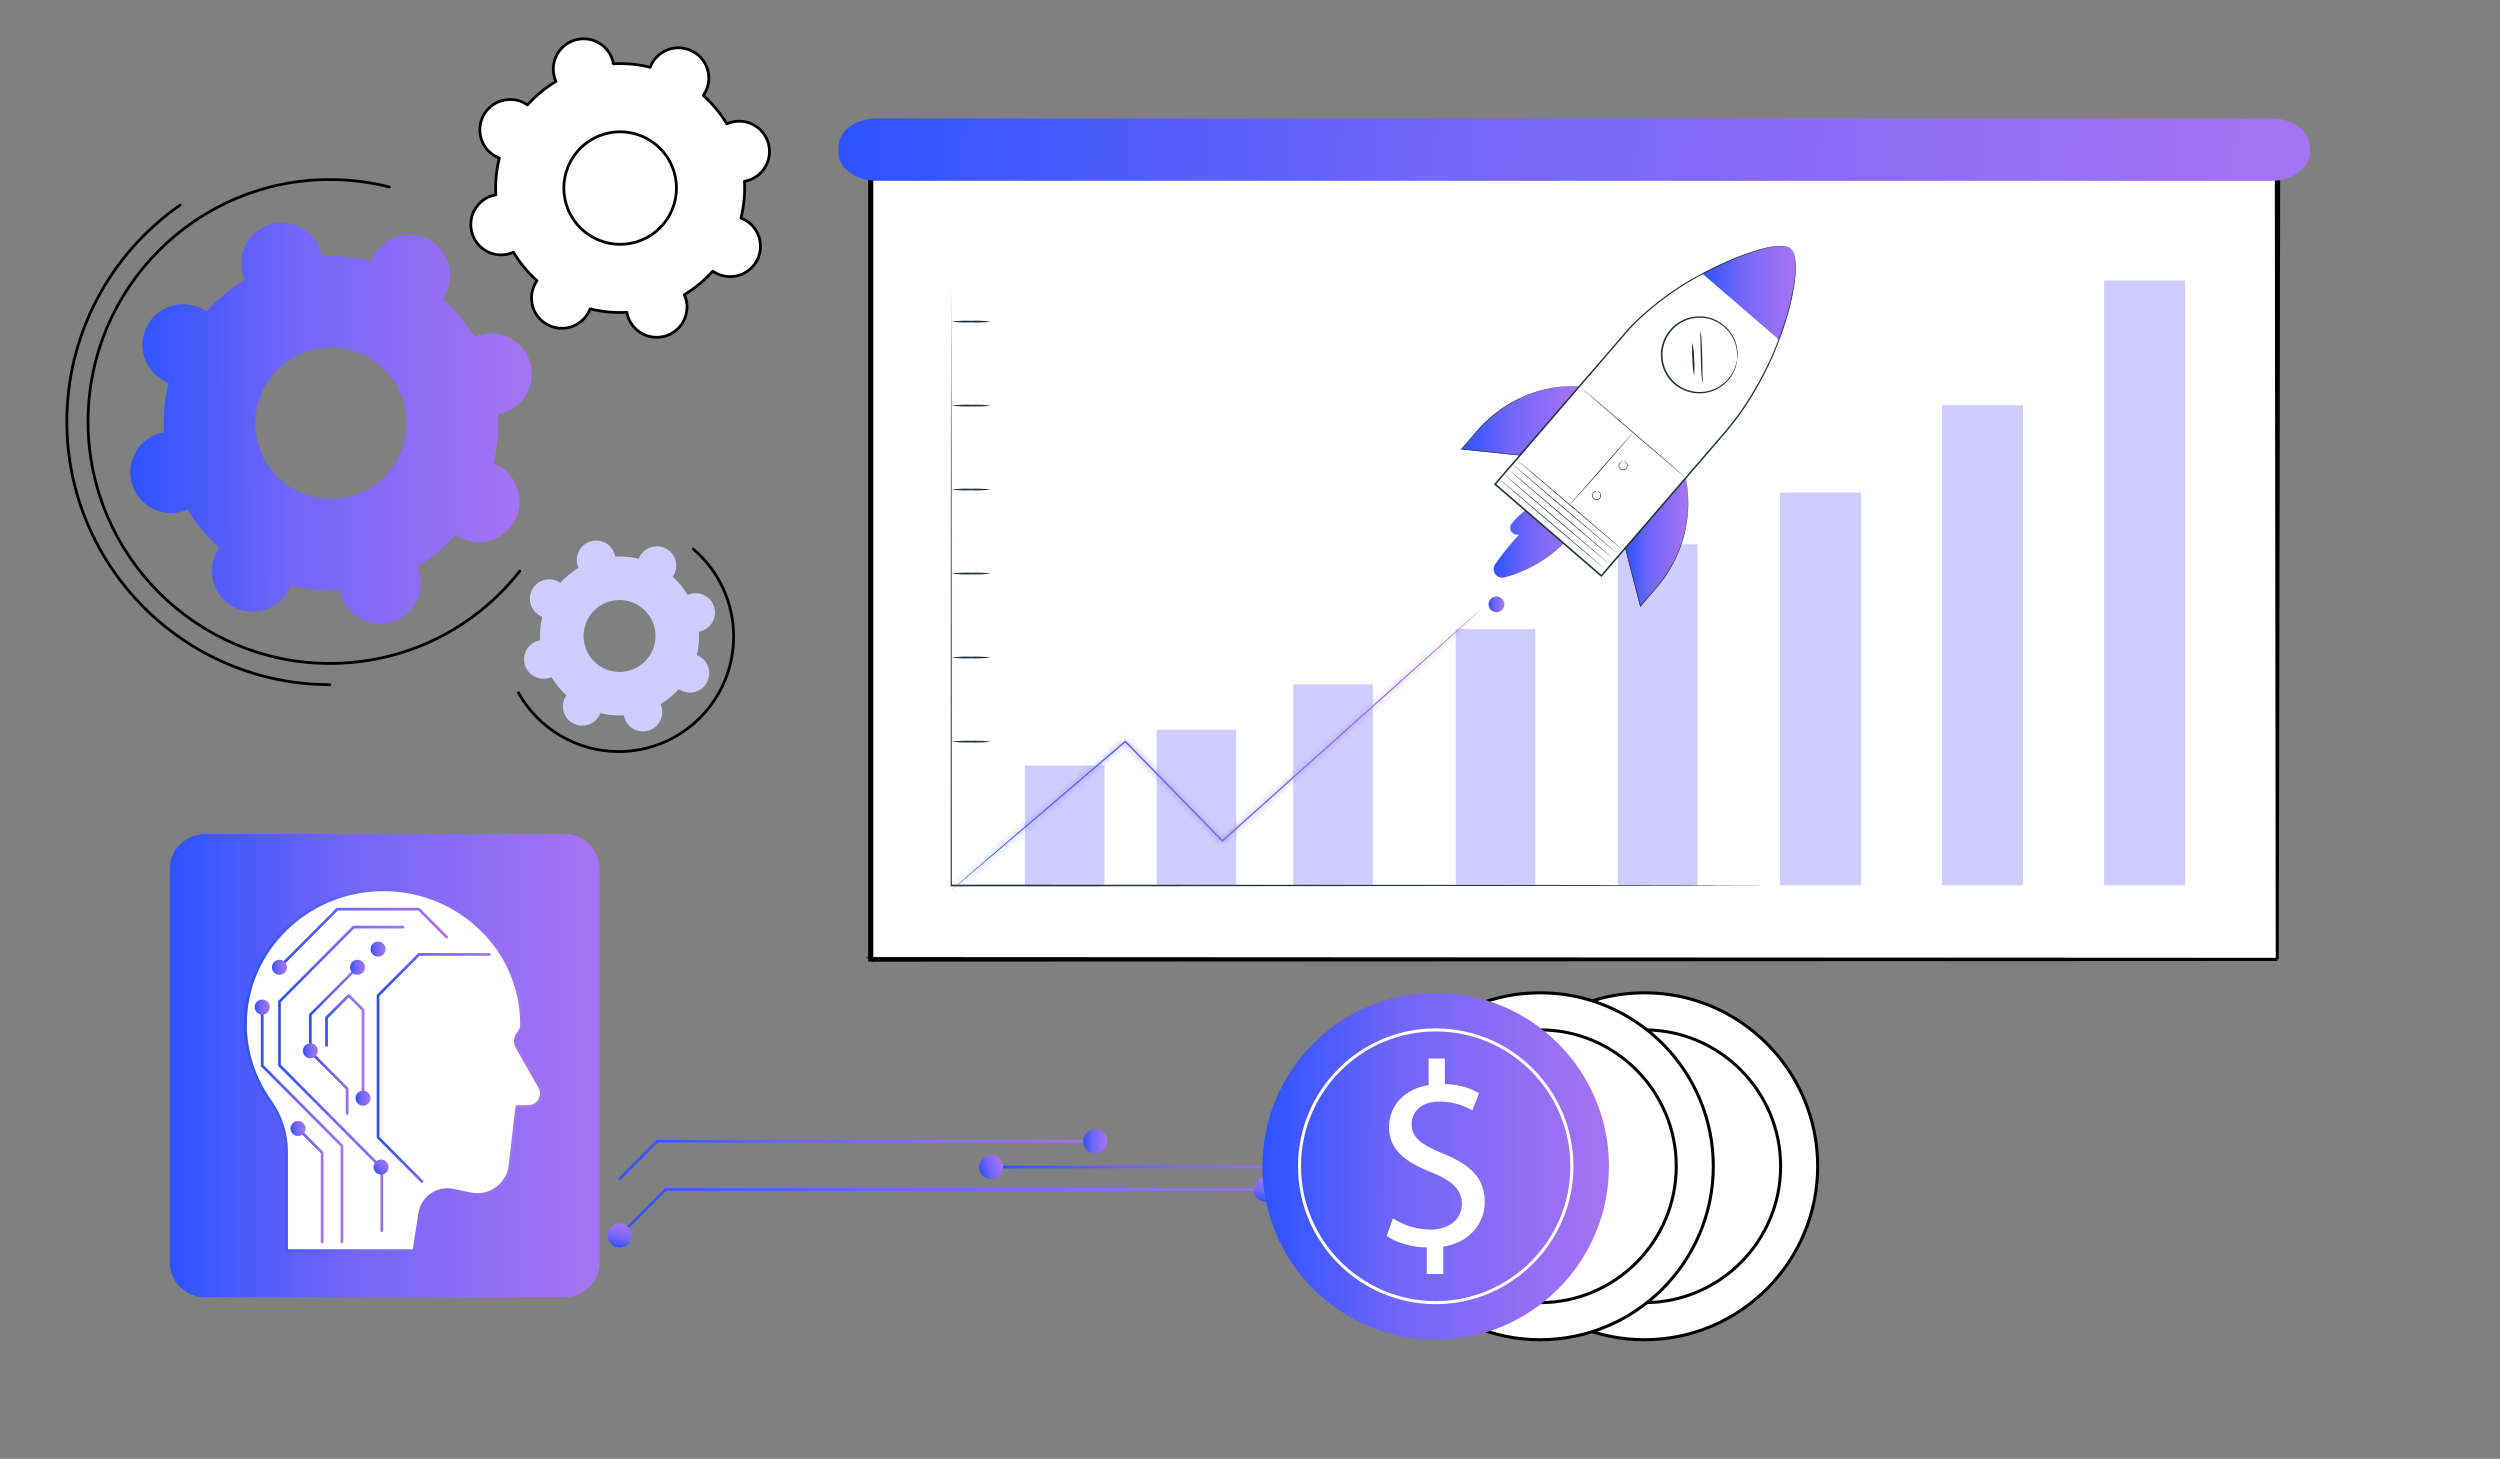 <?xml version="1.0" encoding="UTF-8"?>
<svg xmlns="http://www.w3.org/2000/svg" width="401" height="234" viewBox="0 0 401 234" fill="none">
  <rect x="0" y="0" width="401" height="234" fill="#808080" stroke="none"/>
  <path d="M365.5 21H139.5V154H365.5V21Z" fill="white"></path>
  <path d="M365.279 153.904C365.279 152.975 365.214 101.153 365.121 21.152L365.279 21.264H139.643L139.829 21.132C139.829 69.186 139.829 114.54 139.829 153.883L139.664 153.761L365.321 153.883L139.664 154H139.5V153.883C139.5 114.54 139.5 69.186 139.5 21.132V21H139.707H365.343H365.5V21.112C365.343 101.153 365.279 152.975 365.279 153.904Z" fill="#263238" stroke="black" stroke-width="0.5"></path>
  <path d="M281.136 57.213C281.136 57.284 252.423 57.345 217.019 57.345C181.615 57.345 152.902 57.284 152.902 57.213C152.902 57.142 181.605 57.081 217.019 57.081C252.434 57.081 281.136 57.142 281.136 57.213Z" fill="white"></path>
  <path d="M281.136 71.371C281.136 71.447 252.423 71.503 217.019 71.503C181.615 71.503 152.902 71.447 152.902 71.371C152.902 71.295 181.605 71.239 217.019 71.239C252.434 71.239 281.136 71.305 281.136 71.371Z" fill="white"></path>
  <path d="M281.136 85.53C281.136 85.606 252.423 85.662 217.019 85.662C181.615 85.662 152.902 85.606 152.902 85.53C152.902 85.454 181.605 85.398 217.019 85.398C252.434 85.398 281.136 85.459 281.136 85.53Z" fill="white"></path>
  <path d="M281.136 99.694C281.136 99.765 252.423 99.826 217.019 99.826C181.615 99.826 152.902 99.765 152.902 99.694C152.902 99.623 181.605 99.562 217.019 99.562C252.434 99.562 281.136 99.618 281.136 99.694Z" fill="white"></path>
  <path d="M281.136 113.852C281.136 113.923 252.423 113.984 217.019 113.984C181.615 113.984 152.902 113.923 152.902 113.852C152.902 113.782 181.605 113.721 217.019 113.721C252.434 113.721 281.136 113.776 281.136 113.852Z" fill="white"></path>
  <path d="M281.136 128.011C281.136 128.082 252.423 128.143 217.019 128.143C181.615 128.143 152.902 128.082 152.902 128.011C152.902 127.94 181.605 127.879 217.019 127.879C252.434 127.879 281.136 127.94 281.136 128.011Z" fill="white"></path>
  <path d="M246.274 100.905H233.5V142.038H246.274V100.905Z" fill="#D1CCFF"></path>
  <path d="M272.275 87.314H259.5V142.038H272.275V87.314Z" fill="#D1CCFF"></path>
  <path d="M298.5 79H285.5V142H298.5V79Z" fill="#D1CCFF"></path>
  <path d="M324.5 65H311.5V142H324.5V65Z" fill="#D1CCFF"></path>
  <path d="M350.5 45H337.5V142H350.5V45Z" fill="#D1CCFF"></path>
  <path d="M177.163 122.785H164.389V142.038H177.163V122.785Z" fill="#D1CCFF"></path>
  <path d="M198.297 117.041H185.522V142.038H198.297V117.041Z" fill="#D1CCFF"></path>
  <path d="M220.202 109.766H207.427V142.038H220.202V109.766Z" fill="#D1CCFF"></path>
  <path d="M364.37 19H140.63C137.244 19 134.5 21.024 134.5 23.52V24.48C134.5 26.976 137.244 29 140.63 29H364.37C367.756 29 370.5 26.976 370.5 24.48V23.52C370.5 21.024 367.756 19 364.37 19Z" fill="url(#paint0_linear_2067_1612)"></path>
  <path d="M282.301 142.037H281.713H279.984L273.354 142.063L248.97 142.103L168.51 142.169H152.48V142.037C152.48 114.339 152.511 89.864 152.521 72.314C152.521 63.539 152.551 56.498 152.562 51.646C152.562 49.223 152.562 47.347 152.562 46.07C152.562 45.436 152.562 44.955 152.562 44.625C152.562 44.296 152.562 44.118 152.562 44.118C152.562 44.118 152.562 44.285 152.562 44.625C152.562 44.965 152.562 45.436 152.562 46.07C152.562 47.342 152.562 49.218 152.587 51.646C152.587 56.498 152.587 63.539 152.627 72.314C152.627 89.864 152.653 114.339 152.668 142.037L152.541 141.906H168.51L248.97 141.946L273.354 141.987L279.984 142.012H281.713L282.301 142.037Z" fill="#263238"></path>
  <mask id="path-19-inside-1_2067_1612" fill="white">
    <path d="M237.615 97.666C237.615 97.666 237.549 97.737 237.413 97.864L236.794 98.436L234.412 100.616C232.318 102.502 229.297 105.224 225.566 108.595L196.163 134.956L196.067 135.037L195.981 134.951L194.871 133.83L180.413 119.023H180.58L160.486 136.127L154.706 141.019L153.16 142.311L152.76 142.641L152.618 142.747C152.659 142.704 152.703 142.663 152.75 142.626L153.135 142.281L154.656 140.958L160.384 136.015L180.423 118.84L180.509 118.764L180.59 118.846L195.053 133.658L196.158 134.789H195.976L225.429 108.474L234.336 100.555L236.759 98.416L237.397 97.864C237.539 97.727 237.615 97.666 237.615 97.666Z"></path>
  </mask>
  <path d="M237.615 97.666C237.615 97.666 237.549 97.737 237.413 97.864L236.794 98.436L234.412 100.616C232.318 102.502 229.297 105.224 225.566 108.595L196.163 134.956L196.067 135.037L195.981 134.951L194.871 133.83L180.413 119.023H180.58L160.486 136.127L154.706 141.019L153.16 142.311L152.76 142.641L152.618 142.747C152.659 142.704 152.703 142.663 152.75 142.626L153.135 142.281L154.656 140.958L160.384 136.015L180.423 118.84L180.509 118.764L180.59 118.846L195.053 133.658L196.158 134.789H195.976L225.429 108.474L234.336 100.555L236.759 98.416L237.397 97.864C237.539 97.727 237.615 97.666 237.615 97.666Z" fill="url(#paint1_linear_2067_1612)"></path>
  <path d="M237.615 97.666L238.348 98.346L236.991 96.885L237.615 97.666ZM237.413 97.864L236.733 97.13L236.733 97.13L237.413 97.864ZM236.794 98.436L237.469 99.174L237.474 99.17L236.794 98.436ZM234.412 100.616L235.081 101.359L235.087 101.354L234.412 100.616ZM225.566 108.595L226.233 109.34L226.236 109.337L225.566 108.595ZM196.163 134.956L196.808 135.721L196.819 135.711L196.831 135.7L196.163 134.956ZM196.067 135.037L195.36 135.744L196.009 136.393L196.711 135.802L196.067 135.037ZM195.981 134.951L195.271 135.655L195.274 135.658L195.981 134.951ZM194.871 133.83L194.155 134.529L194.16 134.534L194.871 133.83ZM180.413 119.023V118.023H178.039L179.698 119.722L180.413 119.023ZM180.58 119.023L181.229 119.784L183.298 118.023H180.58V119.023ZM160.486 136.127L161.132 136.89L161.134 136.888L160.486 136.127ZM154.706 141.019L155.348 141.786L155.353 141.782L154.706 141.019ZM153.16 142.311L153.796 143.084L153.802 143.079L153.16 142.311ZM152.76 142.641L153.36 143.441L153.378 143.428L153.395 143.413L152.76 142.641ZM152.618 142.747L151.892 142.06L153.218 143.547L152.618 142.747ZM152.75 142.626L153.377 143.404L153.397 143.388L153.417 143.371L152.75 142.626ZM153.135 142.281L152.479 141.527L152.468 141.536L153.135 142.281ZM154.656 140.958L154.003 140.201L153.999 140.204L154.656 140.958ZM160.384 136.015L159.733 135.256L159.731 135.258L160.384 136.015ZM180.423 118.84L181.074 119.6L181.079 119.595L181.085 119.59L180.423 118.84ZM180.509 118.764L181.217 118.057L180.552 117.393L179.848 118.015L180.509 118.764ZM180.59 118.846L181.306 118.147L181.298 118.139L180.59 118.846ZM195.053 133.658L194.338 134.357L194.338 134.357L195.053 133.658ZM196.158 134.789V135.789H198.534L196.873 134.09L196.158 134.789ZM195.976 134.789L195.31 134.043L193.356 135.789H195.976V134.789ZM225.429 108.474L224.764 107.726L224.762 107.728L225.429 108.474ZM234.336 100.555L233.674 99.806L233.671 99.808L234.336 100.555ZM236.759 98.416L236.104 97.66L236.097 97.666L236.759 98.416ZM237.397 97.864L238.052 98.62L238.072 98.602L238.092 98.583L237.397 97.864ZM237.615 97.666C236.883 96.986 236.883 96.985 236.883 96.985C236.883 96.985 236.883 96.985 236.883 96.985C236.883 96.985 236.883 96.985 236.883 96.985C236.883 96.985 236.883 96.985 236.883 96.985C236.884 96.984 236.884 96.984 236.884 96.984C236.884 96.984 236.885 96.983 236.885 96.983C236.885 96.982 236.886 96.982 236.886 96.982C236.886 96.982 236.885 96.983 236.883 96.985C236.879 96.989 236.871 96.998 236.858 97.01C236.834 97.035 236.792 97.075 236.733 97.13L237.413 97.864L238.092 98.597C238.17 98.525 238.23 98.467 238.272 98.424C238.294 98.403 238.311 98.386 238.323 98.373C238.329 98.366 238.335 98.361 238.339 98.356C238.341 98.354 238.343 98.352 238.344 98.35C238.345 98.35 238.346 98.349 238.346 98.348C238.347 98.348 238.347 98.347 238.347 98.347C238.348 98.347 238.348 98.347 238.348 98.347C238.348 98.347 238.348 98.347 238.348 98.347C238.348 98.347 238.348 98.347 238.348 98.346C238.348 98.346 238.348 98.346 237.615 97.666ZM237.413 97.864L236.733 97.13L236.115 97.703L236.794 98.436L237.474 99.17L238.092 98.597L237.413 97.864ZM236.794 98.436L236.119 97.699L233.737 99.878L234.412 100.616L235.087 101.354L237.469 99.174L236.794 98.436ZM234.412 100.616L233.742 99.873C231.649 101.759 228.627 104.482 224.895 107.853L225.566 108.595L226.236 109.337C229.966 105.967 232.987 103.245 235.081 101.359L234.412 100.616ZM225.566 108.595L224.898 107.851L195.496 134.211L196.163 134.956L196.831 135.7L226.233 109.34L225.566 108.595ZM196.163 134.956L195.519 134.191L195.423 134.272L196.067 135.037L196.711 135.802L196.808 135.721L196.163 134.956ZM196.067 135.037L196.774 134.33L196.688 134.244L195.981 134.951L195.274 135.658L195.36 135.744L196.067 135.037ZM195.981 134.951L196.691 134.247L195.581 133.127L194.871 133.83L194.16 134.534L195.271 135.655L195.981 134.951ZM194.871 133.83L195.586 133.132L181.129 118.324L180.413 119.023L179.698 119.722L194.155 134.529L194.871 133.83ZM180.413 119.023V120.023H180.58V119.023V118.023H180.413V119.023ZM180.58 119.023L179.932 118.261L159.837 135.365L160.486 136.127L161.134 136.888L181.229 119.784L180.58 119.023ZM160.486 136.127L159.839 135.364L154.06 140.256L154.706 141.019L155.353 141.782L161.132 136.89L160.486 136.127ZM154.706 141.019L154.065 140.252L152.519 141.544L153.16 142.311L153.802 143.079L155.348 141.786L154.706 141.019ZM153.16 142.311L152.525 141.539L152.125 141.869L152.76 142.641L153.395 143.413L153.796 143.084L153.16 142.311ZM152.76 142.641L152.16 141.841L152.018 141.947L152.618 142.747L153.218 143.547L153.36 143.441L152.76 142.641ZM152.618 142.747L153.344 143.435C153.354 143.424 153.365 143.414 153.377 143.404L152.75 142.626L152.122 141.847C152.041 141.913 151.964 141.984 151.892 142.06L152.618 142.747ZM152.75 142.626L153.417 143.371L153.802 143.026L153.135 142.281L152.468 141.536L152.083 141.881L152.75 142.626ZM153.135 142.281L153.791 143.036L155.312 141.712L154.656 140.958L153.999 140.204L152.479 141.527L153.135 142.281ZM154.656 140.958L155.309 141.715L161.037 136.772L160.384 136.015L159.731 135.258L154.003 140.201L154.656 140.958ZM160.384 136.015L161.035 136.775L181.074 119.6L180.423 118.84L179.772 118.081L159.733 135.256L160.384 136.015ZM180.423 118.84L181.085 119.59L181.171 119.514L180.509 118.764L179.848 118.015L179.762 118.091L180.423 118.84ZM180.509 118.764L179.802 119.471L179.883 119.553L180.59 118.846L181.298 118.139L181.217 118.057L180.509 118.764ZM180.59 118.846L179.875 119.544L194.338 134.357L195.053 133.658L195.769 132.96L181.306 118.147L180.59 118.846ZM195.053 133.658L194.338 134.357L195.443 135.488L196.158 134.789L196.873 134.09L195.768 132.959L195.053 133.658ZM196.158 134.789V133.789H195.976V134.789V135.789H196.158V134.789ZM195.976 134.789L196.642 135.534L226.095 109.219L225.429 108.474L224.762 107.728L195.31 134.043L195.976 134.789ZM225.429 108.474L226.093 109.221L235 101.303L234.336 100.555L233.671 99.808L224.764 107.726L225.429 108.474ZM234.336 100.555L234.997 101.305L237.421 99.166L236.759 98.416L236.097 97.666L233.674 99.806L234.336 100.555ZM236.759 98.416L237.413 99.172L238.052 98.62L237.397 97.864L236.743 97.107L236.104 97.66L236.759 98.416ZM237.397 97.864L238.092 98.583C238.152 98.526 238.195 98.487 238.22 98.464C238.233 98.453 238.241 98.447 238.244 98.444C238.246 98.442 238.246 98.442 238.246 98.442C238.245 98.443 238.245 98.443 238.244 98.444C238.243 98.444 238.243 98.445 238.242 98.445C238.242 98.445 238.242 98.446 238.241 98.446C238.241 98.446 238.241 98.446 238.241 98.446C238.241 98.446 238.24 98.446 238.24 98.447C238.24 98.447 238.24 98.447 238.24 98.447C238.24 98.447 238.24 98.447 237.615 97.666C236.991 96.885 236.991 96.885 236.991 96.885C236.991 96.885 236.99 96.885 236.99 96.885C236.99 96.885 236.99 96.885 236.99 96.885C236.99 96.886 236.99 96.886 236.989 96.886C236.989 96.886 236.989 96.887 236.988 96.887C236.987 96.888 236.986 96.889 236.985 96.889C236.983 96.891 236.981 96.893 236.978 96.895C236.973 96.9 236.966 96.905 236.959 96.912C236.943 96.924 236.923 96.941 236.899 96.963C236.851 97.005 236.785 97.065 236.703 97.144L237.397 97.864Z" fill="url(#paint2_linear_2067_1612)" mask="url(#path-19-inside-1_2067_1612)"></path>
  <path d="M246.309 80.821C244.844 81.599 243.549 82.66 242.497 83.943C242.347 84.127 242.26 84.354 242.246 84.591C242.233 84.827 242.295 85.062 242.423 85.262C242.551 85.462 242.739 85.615 242.96 85.702C243.181 85.788 243.423 85.803 243.653 85.743C242.278 87.236 241.003 88.817 239.836 90.478C239.672 90.71 239.583 90.988 239.582 91.272C239.581 91.557 239.667 91.835 239.829 92.069C239.991 92.303 240.221 92.481 240.488 92.58C240.755 92.679 241.046 92.694 241.321 92.622C246.293 91.305 250.616 88.226 253.487 83.959L246.309 80.821Z" fill="url(#paint3_linear_2067_1612)"></path>
  <path d="M270.404 76.648C270.404 76.648 270.404 76.699 270.404 76.755C270.97 79.828 270.84 82.988 270.023 86.004C269.205 89.019 267.72 91.813 265.679 94.178L263.088 97.184L260.691 87.892L270.404 76.648Z" fill="url(#paint4_linear_2067_1612)"></path>
  <path d="M270.404 76.648L270.358 76.709L270.216 76.871L269.709 77.495L267.717 79.832C266.009 81.819 263.601 84.633 260.777 87.943V87.892C261.446 90.498 262.186 93.362 262.962 96.363C263.033 96.647 263.109 96.926 263.175 97.184H263.074L264.594 95.41C265.101 94.827 265.608 94.264 266.064 93.681C266.96 92.579 267.743 91.391 268.401 90.133C268.993 88.999 269.475 87.81 269.841 86.584C270.034 86.011 270.15 85.439 270.282 84.896C270.414 84.354 270.5 83.822 270.551 83.315C270.77 81.712 270.799 80.088 270.637 78.478C270.596 77.906 270.51 77.465 270.47 77.176C270.429 76.887 270.419 76.785 270.409 76.719C270.399 76.653 270.409 76.755 270.434 76.831C270.46 76.907 270.47 77.024 270.495 77.171C270.541 77.47 270.632 77.901 270.683 78.473C270.86 80.087 270.843 81.716 270.632 83.325C270.581 83.832 270.47 84.364 270.373 84.916C270.277 85.469 270.125 86.037 269.937 86.615C269.573 87.855 269.089 89.057 268.493 90.204C267.837 91.476 267.052 92.677 266.151 93.788C265.689 94.376 265.182 94.933 264.686 95.522L263.165 97.296L263.094 97.382L263.063 97.27C262.998 97.012 262.927 96.728 262.851 96.449L260.676 87.973V87.948L267.692 79.837L269.719 77.531L270.226 76.922L270.363 76.77L270.404 76.648Z" fill="#263238"></path>
  <path d="M253.365 61.948H253.254C250.175 61.842 247.111 62.429 244.289 63.664C241.467 64.899 238.957 66.752 236.946 69.085L234.411 72.051L243.83 73.039L253.365 61.948Z" fill="url(#paint5_linear_2067_1612)"></path>
  <path d="M253.366 61.947L253.32 61.998L253.193 62.155L252.686 62.758L250.73 65.05L243.855 73.074H243.83L235.243 72.182L234.411 72.096H234.3L234.371 72.01L235.892 70.266C236.399 69.693 236.865 69.115 237.367 68.578C238.323 67.54 239.381 66.6 240.525 65.775C241.558 65.026 242.661 64.381 243.82 63.848C244.357 63.58 244.9 63.382 245.412 63.174C245.924 62.966 246.426 62.809 246.933 62.667C248.472 62.229 250.058 61.977 251.657 61.917C252.22 61.881 252.671 61.917 252.955 61.917H253.295H253.411H252.955C252.661 61.917 252.22 61.917 251.662 61.947C250.069 62.022 248.489 62.286 246.958 62.733C246.451 62.855 245.944 63.047 245.437 63.24C244.93 63.432 244.388 63.645 243.855 63.914C242.707 64.45 241.612 65.096 240.586 65.84C239.448 66.665 238.397 67.603 237.448 68.639C236.941 69.171 236.475 69.749 235.973 70.322L234.452 72.071L234.411 71.969L235.248 72.061L243.83 72.963H243.785L250.633 65.06L252.62 62.773C252.854 62.51 253.031 62.302 253.153 62.16L253.295 62.003C253.345 61.968 253.36 61.947 253.366 61.947Z" fill="#263238"></path>
  <path d="M287.264 39.876C285.915 38.709 280.425 40.058 273.07 43.901C268.746 46.159 264.81 49.092 261.41 52.589L239.779 77.677L246.369 83.375L250.202 86.681L256.792 92.379L276.486 69.602C278.402 67.381 280.099 64.98 281.556 62.434C283.031 59.886 284.299 57.222 285.347 54.47C288.232 46.749 288.597 41.026 287.243 39.865" fill="white"></path>
  <path d="M260.204 88.146C260.179 88.171 256.367 84.952 251.683 80.962C246.999 76.973 243.217 73.718 243.237 73.693C243.258 73.668 247.085 76.882 251.759 80.871C256.433 84.861 260.225 88.12 260.204 88.146Z" fill="#263238"></path>
  <path d="M259.469 88.84C259.469 88.84 255.636 85.651 250.952 81.657C246.268 77.662 242.487 74.413 242.507 74.387C242.527 74.362 246.344 77.576 251.028 81.571C255.713 85.565 259.494 88.815 259.469 88.84Z" fill="#263238"></path>
  <path d="M258.795 89.656C258.77 89.656 254.958 86.463 250.274 82.473C245.59 78.484 241.808 75.224 241.828 75.199C241.848 75.173 245.666 78.392 250.35 82.382C255.034 86.371 258.816 89.631 258.795 89.656Z" fill="#263238"></path>
  <path d="M258.116 90.468C258.116 90.468 254.278 87.279 249.594 83.284C244.91 79.29 241.128 76.04 241.149 76.015C241.169 75.99 244.986 79.203 249.67 83.198C254.354 87.193 258.136 90.442 258.116 90.468Z" fill="#263238"></path>
  <path d="M257.436 91.284C257.436 91.309 253.598 88.09 248.914 84.1C244.23 80.111 240.448 76.851 240.474 76.826C240.499 76.8 244.306 80.019 248.99 84.009C253.674 87.999 257.456 91.258 257.436 91.284Z" fill="#263238"></path>
  <path d="M261.907 69.349L261.826 69.48C261.77 69.567 261.669 69.683 261.552 69.835C261.309 70.144 260.944 70.575 260.493 71.108C259.596 72.167 258.333 73.642 256.944 75.219C255.555 76.796 254.258 78.26 253.325 79.274L252.22 80.501L251.911 80.826C251.877 80.866 251.839 80.903 251.799 80.937C251.828 80.892 251.86 80.85 251.895 80.81L252.184 80.471L253.264 79.219L256.853 75.128L260.447 71.037L261.532 69.795C261.654 69.643 261.76 69.531 261.821 69.45C261.882 69.369 261.902 69.344 261.907 69.349Z" fill="#263238"></path>
  <path d="M270.404 76.649C270.404 76.674 266.576 73.435 261.908 69.415C257.239 65.395 253.467 62.11 253.487 62.084C253.508 62.059 257.31 65.303 261.984 69.323C266.658 73.343 270.434 76.623 270.404 76.649Z" fill="#263238"></path>
  <path d="M256.139 78.798C256.194 78.781 256.252 78.781 256.306 78.798C256.458 78.845 256.59 78.941 256.681 79.071C256.753 79.168 256.797 79.282 256.809 79.401C256.822 79.521 256.802 79.641 256.752 79.751C256.695 79.889 256.597 80.006 256.471 80.086C256.345 80.166 256.197 80.205 256.047 80.198C255.898 80.191 255.755 80.138 255.637 80.046C255.519 79.954 255.432 79.828 255.389 79.685C255.35 79.571 255.342 79.449 255.366 79.332C255.39 79.214 255.445 79.105 255.526 79.016C255.627 78.895 255.767 78.811 255.921 78.777C255.976 78.761 256.034 78.761 256.088 78.777C256.037 78.797 255.985 78.812 255.931 78.823C255.793 78.868 255.673 78.955 255.586 79.071C255.522 79.151 255.48 79.246 255.463 79.348C255.446 79.449 255.455 79.553 255.49 79.649C255.528 79.77 255.602 79.877 255.702 79.955C255.803 80.032 255.924 80.077 256.051 80.083C256.178 80.09 256.303 80.056 256.411 79.989C256.518 79.921 256.602 79.822 256.651 79.705C256.696 79.612 256.715 79.509 256.708 79.406C256.701 79.303 256.667 79.203 256.61 79.117C256.534 78.994 256.423 78.897 256.291 78.838C256.21 78.813 256.139 78.808 256.139 78.798Z" fill="#263238"></path>
  <path d="M260.412 74.028C260.466 74.011 260.524 74.011 260.579 74.028C260.729 74.076 260.858 74.173 260.949 74.301C261.02 74.398 261.064 74.512 261.077 74.631C261.089 74.751 261.07 74.871 261.02 74.981C260.963 75.119 260.865 75.236 260.738 75.316C260.612 75.396 260.464 75.435 260.315 75.428C260.166 75.421 260.022 75.368 259.904 75.276C259.786 75.184 259.7 75.058 259.656 74.915C259.618 74.801 259.61 74.679 259.634 74.561C259.658 74.444 259.713 74.335 259.793 74.246C259.895 74.125 260.034 74.041 260.189 74.007C260.3 74.007 260.361 74.007 260.356 74.007C260.351 74.007 260.3 74.007 260.199 74.053C260.063 74.097 259.944 74.182 259.859 74.296C259.793 74.376 259.749 74.472 259.731 74.574C259.714 74.677 259.723 74.782 259.758 74.879C259.797 75 259.871 75.106 259.972 75.183C260.073 75.26 260.195 75.305 260.321 75.311C260.448 75.317 260.574 75.284 260.681 75.217C260.789 75.15 260.873 75.052 260.924 74.935C260.968 74.841 260.986 74.738 260.978 74.635C260.97 74.532 260.936 74.433 260.878 74.347C260.803 74.225 260.693 74.129 260.564 74.068C260.467 74.043 260.407 74.038 260.412 74.028Z" fill="#263238"></path>
  <path d="M239.988 95.674C239.656 95.685 239.341 95.826 239.112 96.067C238.883 96.308 238.758 96.629 238.764 96.962C238.77 97.294 238.906 97.611 239.143 97.844C239.38 98.077 239.699 98.208 240.031 98.208C240.363 98.208 240.682 98.077 240.919 97.844C241.157 97.611 241.292 97.294 241.298 96.962C241.304 96.629 241.179 96.308 240.95 96.067C240.721 95.826 240.406 95.685 240.074 95.674" fill="url(#paint6_linear_2067_1612)"></path>
  <path d="M276.402 61.658C279.019 59.557 279.438 55.731 277.336 53.114C275.235 50.496 271.409 50.078 268.791 52.179C266.174 54.281 265.755 58.106 267.857 60.724C269.959 63.342 273.784 63.76 276.402 61.658Z" fill="white"></path>
  <path d="M278.637 57.689C278.651 57.192 278.632 56.694 278.581 56.199C278.403 54.848 277.772 53.597 276.791 52.65C276.126 52 275.317 51.515 274.429 51.236C273.413 50.917 272.329 50.875 271.291 51.114C270.73 51.237 270.192 51.446 269.694 51.733C269.172 52.023 268.698 52.395 268.29 52.833C267.42 53.751 266.866 54.922 266.708 56.177C266.55 57.431 266.797 58.704 267.413 59.808C267.985 60.839 268.849 61.677 269.897 62.216C270.784 62.672 271.77 62.9 272.767 62.878C273.764 62.856 274.74 62.585 275.605 62.089C276.785 61.414 277.704 60.363 278.216 59.104C278.389 58.637 278.53 58.16 278.637 57.674C278.636 57.803 278.622 57.932 278.596 58.059C278.579 58.217 278.547 58.374 278.5 58.526C278.454 58.737 278.392 58.944 278.312 59.144C277.898 60.245 277.175 61.202 276.23 61.902C275.285 62.601 274.158 63.013 272.984 63.088C271.879 63.161 270.774 62.935 269.786 62.434C269.253 62.171 268.762 61.829 268.331 61.42C267.874 60.995 267.489 60.498 267.19 59.95C266.541 58.799 266.28 57.471 266.444 56.16C266.609 54.849 267.19 53.626 268.103 52.671C268.526 52.212 269.023 51.827 269.573 51.53C270.092 51.235 270.652 51.02 271.236 50.891C272.316 50.651 273.441 50.704 274.495 51.043C275.41 51.341 276.242 51.85 276.923 52.529C277.914 53.51 278.535 54.803 278.682 56.189C278.713 56.402 278.725 56.617 278.718 56.833C278.73 56.989 278.73 57.147 278.718 57.304C278.705 57.435 278.678 57.564 278.637 57.689Z" fill="#263238"></path>
  <path d="M287.264 39.876C285.916 38.709 280.426 40.058 273.07 43.901L285.343 54.48C288.228 46.76 288.593 41.036 287.239 39.876" fill="url(#paint7_linear_2067_1612)"></path>
  <path d="M287.263 39.875C287.263 39.875 287.339 39.946 287.481 40.104C287.649 40.364 287.774 40.65 287.851 40.95C288.085 42.118 288.125 43.318 287.968 44.499C287.659 47.596 286.574 52.037 284.338 57.213C283.088 60.036 281.602 62.749 279.898 65.323C278.928 66.755 277.88 68.133 276.76 69.45L273.166 73.632L256.944 92.454L256.858 92.551L256.761 92.465L248.25 85.119L239.723 77.764L239.627 77.683L239.713 77.581L255.935 58.774L259.539 54.607L261.258 52.615C261.846 51.966 262.459 51.383 263.078 50.82C265.361 48.742 267.836 46.886 270.469 45.274C272.642 43.983 274.896 42.831 277.216 41.827C278.95 41.056 280.739 40.417 282.569 39.916C283.719 39.569 284.918 39.414 286.118 39.455C286.289 39.476 286.458 39.508 286.625 39.551C286.749 39.586 286.871 39.63 286.99 39.683C287.167 39.799 287.248 39.865 287.248 39.865L286.98 39.708C286.861 39.657 286.739 39.615 286.615 39.581C286.468 39.541 286.29 39.536 286.108 39.5C284.919 39.486 283.735 39.657 282.6 40.007C280.78 40.526 279.001 41.176 277.277 41.954C274.972 42.971 272.732 44.131 270.57 45.426C267.953 47.04 265.493 48.897 263.225 50.972C262.616 51.535 261.998 52.123 261.43 52.762L259.712 54.754L256.117 58.931L239.896 77.759V77.571L248.422 84.921L256.949 92.272H256.761L272.983 73.47L276.582 69.298C277.702 67.99 278.748 66.621 279.715 65.197C281.422 62.639 282.911 59.943 284.166 57.136C286.422 51.986 287.527 47.566 287.867 44.463C288.031 43.284 288.007 42.086 287.796 40.915C287.726 40.616 287.61 40.33 287.451 40.068C287.329 39.952 287.263 39.875 287.263 39.875Z" fill="#263238"></path>
  <path d="M273.095 61.451C272.991 61.053 272.936 60.645 272.933 60.234C272.872 59.484 272.826 58.44 272.801 57.289C272.776 56.138 272.766 55.19 272.75 54.338C272.708 53.932 272.708 53.523 272.75 53.117C272.848 53.513 272.903 53.92 272.913 54.328C272.973 55.084 273.019 56.128 273.039 57.279C273.06 58.429 273.08 59.377 273.095 60.229C273.137 60.635 273.137 61.044 273.095 61.451Z" fill="#263238"></path>
  <path d="M271.737 60.29C271.558 59.412 271.465 58.519 271.459 57.623C271.371 56.732 271.371 55.833 271.459 54.942C271.64 55.819 271.735 56.712 271.742 57.608C271.83 58.5 271.829 59.398 271.737 60.29Z" fill="#263238"></path>
  <path d="M158.954 51.581C157.902 51.717 156.84 51.763 155.781 51.718C154.721 51.763 153.659 51.717 152.607 51.581C153.66 51.45 154.721 51.406 155.781 51.449C156.84 51.406 157.902 51.45 158.954 51.581Z" fill="#263238"></path>
  <path d="M158.954 65.055C157.902 65.186 156.84 65.23 155.781 65.187C154.721 65.229 153.66 65.185 152.607 65.055C153.659 64.922 154.721 64.878 155.781 64.923C156.84 64.878 157.902 64.922 158.954 65.055Z" fill="#263238"></path>
  <path d="M158.954 78.524C157.902 78.654 156.84 78.698 155.781 78.656C154.721 78.698 153.66 78.654 152.607 78.524C153.66 78.394 154.721 78.35 155.781 78.392C156.84 78.35 157.902 78.394 158.954 78.524Z" fill="#263238"></path>
  <path d="M158.954 91.993C157.902 92.127 156.84 92.171 155.781 92.125C154.721 92.171 153.659 92.126 152.607 91.993C153.66 91.863 154.721 91.819 155.781 91.862C156.84 91.819 157.902 91.863 158.954 91.993Z" fill="#263238"></path>
  <path d="M158.954 105.467C157.902 105.598 156.84 105.642 155.781 105.599C154.721 105.642 153.66 105.598 152.607 105.467C153.659 105.334 154.721 105.29 155.781 105.336C156.84 105.29 157.902 105.334 158.954 105.467Z" fill="#263238"></path>
  <path d="M158.954 118.957C157.902 119.088 156.84 119.132 155.781 119.089C154.721 119.131 153.66 119.087 152.607 118.957C153.66 118.827 154.721 118.783 155.781 118.825C156.84 118.783 157.902 118.827 158.954 118.957Z" fill="#263238"></path>
  <path d="M90.547 133.791H32.871C29.754 133.791 27.228 136.33 27.228 139.463V202.412C27.228 205.545 29.754 208.084 32.871 208.084H90.547C93.663 208.084 96.189 205.545 96.189 202.412V139.463C96.189 136.33 93.663 133.791 90.547 133.791Z" fill="url(#paint8_linear_2067_1612)"></path>
  <path d="M82.919 177.523L84.779 177.486C86.37 177.454 87.342 175.716 86.541 174.333C85.431 172.415 84.011 169.937 82.896 167.918C82.548 167.288 82.586 166.512 83.001 165.925C83.324 165.469 83.656 165.067 83.656 164.277C83.656 152.374 73.742 142.724 61.513 142.724C49.284 142.724 39.37 152.374 39.37 164.277C39.37 168.865 40.843 173.118 43.355 176.612C45.059 178.984 45.966 181.841 45.966 184.766V200.596H66.4L67.327 194.621C67.722 192.078 70.152 190.385 72.659 190.905L75.477 191.494C78.517 192.128 81.447 190.014 81.82 186.915C82.383 182.232 82.76 178.326 82.919 177.523Z" fill="white"></path>
  <path d="M66.399 200.816H45.966C45.845 200.816 45.747 200.718 45.747 200.596V184.767C45.747 181.856 44.858 179.081 43.177 176.741C40.543 173.076 39.151 168.765 39.151 164.277C39.151 152.272 49.182 142.505 61.512 142.505C73.842 142.505 83.874 152.272 83.874 164.277C83.874 165.079 83.556 165.523 83.25 165.953L83.179 166.053C82.816 166.566 82.78 167.256 83.086 167.811C84.228 169.88 85.698 172.44 86.73 174.223C87.145 174.94 87.151 175.8 86.747 176.523C86.342 177.247 85.608 177.689 84.783 177.705L83.103 177.739C83.013 178.31 82.868 179.618 82.675 181.356C82.502 182.916 82.287 184.858 82.036 186.942C81.851 188.479 81.027 189.879 79.775 190.783C78.524 191.686 76.941 192.023 75.432 191.709L72.615 191.12C71.461 190.88 70.293 191.12 69.325 191.795C68.357 192.47 67.724 193.485 67.542 194.655L66.615 200.63C66.598 200.737 66.507 200.816 66.399 200.816ZM46.184 200.377H66.212L67.111 194.587C67.311 193.298 68.009 192.178 69.076 191.434C70.143 190.691 71.431 190.427 72.703 190.69L75.521 191.279C76.911 191.57 78.368 191.258 79.52 190.426C80.673 189.594 81.432 188.305 81.602 186.889C81.853 184.807 82.068 182.867 82.241 181.308C82.458 179.35 82.615 177.935 82.705 177.48C82.724 177.379 82.812 177.306 82.914 177.304L84.774 177.266C85.443 177.253 86.038 176.895 86.366 176.309C86.694 175.722 86.689 175.025 86.352 174.444C85.319 172.659 83.848 170.096 82.704 168.025C82.317 167.323 82.363 166.449 82.823 165.798L82.895 165.697C83.186 165.29 83.437 164.938 83.437 164.277C83.437 152.514 73.602 142.944 61.512 142.944C49.423 142.944 39.588 152.514 39.588 164.277C39.588 168.673 40.951 172.894 43.531 176.484C45.267 178.899 46.184 181.763 46.184 184.767V200.377Z" fill="url(#paint9_linear_2067_1612)"></path>
  <path d="M67.689 189.739C67.633 189.739 67.578 189.718 67.535 189.675L60.49 182.593C60.449 182.552 60.426 182.496 60.426 182.438V159.678C60.426 159.62 60.449 159.564 60.49 159.523L67.045 152.933C67.086 152.892 67.142 152.869 67.2 152.869H78.502C78.623 152.869 78.721 152.967 78.721 153.088C78.721 153.21 78.623 153.308 78.502 153.308H67.29L60.862 159.769V182.347L67.844 189.365C67.929 189.45 67.929 189.589 67.844 189.675C67.801 189.718 67.745 189.739 67.689 189.739Z" fill="url(#paint10_linear_2067_1612)"></path>
  <path d="M61.243 197.64C61.122 197.64 61.025 197.542 61.025 197.421V187.473L44.67 171.034C44.629 170.993 44.606 170.937 44.606 170.879V160.656C44.606 160.598 44.629 160.542 44.67 160.501L56.558 148.552C56.599 148.51 56.654 148.487 56.712 148.487H64.631C64.752 148.487 64.85 148.585 64.85 148.707C64.85 148.828 64.752 148.926 64.631 148.926H56.803L45.043 160.747V170.788L61.397 187.227C61.438 187.268 61.461 187.324 61.461 187.382V197.421C61.461 197.542 61.364 197.64 61.243 197.64Z" fill="url(#paint11_linear_2067_1612)"></path>
  <path d="M44.825 155.371C44.769 155.371 44.713 155.349 44.67 155.306C44.585 155.221 44.585 155.082 44.67 154.996L53.948 145.671C53.989 145.629 54.044 145.606 54.102 145.606H67.183C67.241 145.606 67.297 145.629 67.338 145.671L71.791 150.147C71.876 150.232 71.876 150.371 71.791 150.457C71.706 150.543 71.567 150.543 71.482 150.457L67.093 146.045H54.193L44.979 155.306C44.936 155.349 44.88 155.371 44.825 155.371Z" fill="url(#paint12_linear_2067_1612)"></path>
  <path d="M55.68 178.801C55.559 178.801 55.462 178.703 55.462 178.582V174.717L49.623 168.848C49.582 168.806 49.559 168.751 49.559 168.692V162.758C49.559 162.7 49.582 162.644 49.623 162.603L57.191 154.996C57.276 154.91 57.414 154.91 57.499 154.996C57.585 155.082 57.585 155.221 57.499 155.306L49.995 162.849V168.601L55.834 174.471C55.875 174.512 55.898 174.568 55.898 174.626V178.582C55.898 178.703 55.801 178.801 55.68 178.801Z" fill="url(#paint13_linear_2067_1612)"></path>
  <path d="M58.231 175.91C58.11 175.91 58.012 175.812 58.012 175.691V162.089L55.923 159.988L52.595 163.333V167.684C52.595 167.806 52.498 167.904 52.377 167.904C52.256 167.904 52.159 167.805 52.159 167.684V163.242C52.159 163.183 52.182 163.128 52.223 163.086L55.768 159.523C55.853 159.437 55.992 159.437 56.077 159.523L58.385 161.843C58.426 161.884 58.449 161.939 58.449 161.998V175.691C58.449 175.812 58.351 175.91 58.231 175.91Z" fill="url(#paint14_linear_2067_1612)"></path>
  <path d="M54.844 199.423C54.723 199.423 54.625 199.324 54.625 199.203V183.881L41.903 171.092C41.862 171.051 41.839 170.996 41.839 170.937V161.541C41.839 161.42 41.936 161.322 42.057 161.322C42.178 161.322 42.275 161.42 42.275 161.541V170.846L54.998 183.635C55.039 183.676 55.062 183.732 55.062 183.79V199.203C55.062 199.324 54.964 199.423 54.844 199.423Z" fill="url(#paint15_linear_2067_1612)"></path>
  <path d="M51.669 199.423C51.548 199.423 51.451 199.324 51.451 199.203V184.987L47.655 181.171C47.569 181.085 47.569 180.947 47.655 180.861C47.74 180.775 47.878 180.775 47.964 180.861L51.824 184.741C51.864 184.782 51.887 184.838 51.887 184.896V199.203C51.888 199.324 51.79 199.423 51.669 199.423Z" fill="url(#paint16_linear_2067_1612)"></path>
  <path d="M57.027 176.142C57.027 176.81 57.566 177.351 58.231 177.351C58.895 177.351 59.434 176.81 59.434 176.142C59.434 175.474 58.895 174.932 58.231 174.932C57.566 174.932 57.027 175.474 57.027 176.142Z" fill="url(#paint17_linear_2067_1612)"></path>
  <path d="M56.141 155.151C56.141 155.82 56.68 156.361 57.345 156.361C58.01 156.361 58.548 155.82 58.548 155.151C58.548 154.483 58.01 153.942 57.345 153.942C56.68 153.942 56.141 154.483 56.141 155.151Z" fill="url(#paint18_linear_2067_1612)"></path>
  <path d="M43.621 155.151C43.621 155.82 44.16 156.361 44.824 156.361C45.489 156.361 46.028 155.82 46.028 155.151C46.028 154.483 45.489 153.942 44.824 153.942C44.16 153.942 43.621 154.483 43.621 155.151Z" fill="url(#paint19_linear_2067_1612)"></path>
  <path d="M40.854 161.541C40.854 162.209 41.393 162.751 42.058 162.751C42.722 162.751 43.261 162.209 43.261 161.541C43.261 160.873 42.722 160.331 42.058 160.331C41.393 160.331 40.854 160.873 40.854 161.541Z" fill="url(#paint20_linear_2067_1612)"></path>
  <path d="M48.574 168.551C48.574 169.219 49.113 169.761 49.777 169.761C50.442 169.761 50.981 169.219 50.981 168.551C50.981 167.883 50.442 167.342 49.777 167.342C49.113 167.342 48.574 167.883 48.574 168.551Z" fill="url(#paint21_linear_2067_1612)"></path>
  <path d="M59.44 152.237C59.44 152.905 59.979 153.447 60.644 153.447C61.308 153.447 61.847 152.905 61.847 152.237C61.847 151.569 61.308 151.028 60.644 151.028C59.979 151.028 59.44 151.569 59.44 152.237Z" fill="url(#paint22_linear_2067_1612)"></path>
  <path d="M61.974 188.049C62.444 187.577 62.444 186.811 61.974 186.338C61.504 185.866 60.742 185.866 60.272 186.338C59.802 186.811 59.802 187.577 60.272 188.049C60.742 188.522 61.504 188.522 61.974 188.049Z" fill="url(#paint23_linear_2067_1612)"></path>
  <path d="M46.606 181.016C46.606 181.684 47.145 182.226 47.81 182.226C48.474 182.226 49.013 181.684 49.013 181.016C49.013 180.348 48.474 179.807 47.81 179.807C47.145 179.807 46.606 180.348 46.606 181.016Z" fill="url(#paint24_linear_2067_1612)"></path>
  <path d="M99.401 198.394C99.346 198.394 99.29 198.373 99.247 198.33C99.162 198.244 99.162 198.106 99.247 198.02L106.582 190.647C106.623 190.606 106.678 190.583 106.736 190.583H218.034C218.155 190.583 218.252 190.681 218.252 190.803C218.252 190.924 218.155 191.022 218.034 191.022H106.826L99.556 198.33C99.513 198.373 99.457 198.394 99.401 198.394Z" fill="url(#paint25_linear_2067_1612)"></path>
  <path d="M99.401 189.298C99.346 189.298 99.29 189.277 99.247 189.234C99.162 189.148 99.162 189.009 99.247 188.924L105.243 182.897C105.284 182.856 105.339 182.833 105.397 182.833H175.686C175.806 182.833 175.904 182.931 175.904 183.052C175.904 183.174 175.806 183.272 175.686 183.272H105.488L99.556 189.234C99.513 189.277 99.457 189.298 99.401 189.298Z" fill="url(#paint26_linear_2067_1612)"></path>
  <path d="M218.034 187.415H158.976C158.855 187.415 158.757 187.316 158.757 187.195C158.757 187.074 158.855 186.976 158.976 186.976H218.034C218.154 186.976 218.252 187.074 218.252 187.195C218.252 187.316 218.154 187.415 218.034 187.415Z" fill="url(#paint27_linear_2067_1612)"></path>
  <path d="M220.935 183.273H231.16L238.389 190.54V200.817L231.16 208.084H220.935L213.705 200.817V190.54L220.935 183.273Z" fill="url(#paint28_linear_2067_1612)"></path>
  <path d="M220.935 208.304C220.815 208.304 220.717 208.205 220.717 208.084V197.759L213.62 190.625C213.535 190.54 213.535 190.401 213.62 190.315C213.705 190.229 213.844 190.229 213.929 190.315L221.09 197.513C221.131 197.554 221.154 197.61 221.154 197.668V208.084C221.154 208.205 221.056 208.304 220.935 208.304Z" fill="white"></path>
  <path d="M238.389 201.037C238.333 201.037 238.277 201.015 238.235 200.972L229.455 192.147C229.414 192.106 229.391 192.05 229.391 191.992V183.744C229.391 183.623 229.489 183.525 229.609 183.525C229.73 183.525 229.828 183.623 229.828 183.744V191.901L238.543 200.662C238.629 200.748 238.629 200.887 238.543 200.972C238.501 201.015 238.445 201.037 238.389 201.037Z" fill="white"></path>
  <path d="M234 204.849C233.944 204.849 233.888 204.828 233.845 204.785L220.674 191.545C220.633 191.504 220.61 191.449 220.61 191.39V183.273C220.61 183.151 220.708 183.053 220.828 183.053C220.949 183.053 221.046 183.151 221.046 183.273V191.299L234.154 204.475C234.239 204.561 234.239 204.699 234.154 204.785C234.112 204.828 234.056 204.849 234 204.849Z" fill="white"></path>
  <path d="M225.22 203.528C225.22 204.136 225.711 204.63 226.317 204.63C226.923 204.63 227.414 204.136 227.414 203.528C227.414 202.919 226.923 202.425 226.317 202.425C225.711 202.425 225.22 202.919 225.22 203.528Z" fill="white"></path>
  <path d="M232.903 191.178C232.903 191.787 233.394 192.281 234 192.281C234.605 192.281 235.096 191.787 235.096 191.178C235.096 190.569 234.605 190.076 234 190.076C233.394 190.076 232.903 190.569 232.903 191.178Z" fill="white"></path>
  <path d="M215.842 198.175C215.842 198.784 216.333 199.277 216.938 199.277C217.544 199.277 218.035 198.784 218.035 198.175C218.035 197.566 217.544 197.073 216.938 197.073C216.333 197.073 215.842 197.566 215.842 198.175Z" fill="white"></path>
  <path d="M175.685 184.993C176.752 184.993 177.616 184.124 177.616 183.052C177.616 181.98 176.752 181.111 175.685 181.111C174.619 181.111 173.754 181.98 173.754 183.052C173.754 184.124 174.619 184.993 175.685 184.993Z" fill="url(#paint29_linear_2067_1612)"></path>
  <path d="M159.722 188.989C160.707 188.579 161.175 187.443 160.767 186.453C160.359 185.463 159.23 184.993 158.244 185.403C157.259 185.813 156.791 186.948 157.199 187.939C157.607 188.929 158.737 189.399 159.722 188.989Z" fill="url(#paint30_linear_2067_1612)"></path>
  <path d="M101.312 198.488C101.483 197.43 100.768 196.433 99.716 196.261C98.663 196.09 97.671 196.808 97.5 197.866C97.329 198.924 98.044 199.921 99.097 200.093C100.149 200.265 101.141 199.546 101.312 198.488Z" fill="url(#paint31_linear_2067_1612)"></path>
  <path d="M204.884 191.268C205.129 190.225 204.486 189.179 203.449 188.933C202.411 188.687 201.371 189.333 201.126 190.376C200.881 191.419 201.523 192.464 202.561 192.711C203.599 192.957 204.639 192.311 204.884 191.268Z" fill="url(#paint32_linear_2067_1612)"></path>
  <path d="M263.769 214.89C279.115 214.89 291.556 202.433 291.556 187.067C291.556 171.701 279.115 159.245 263.769 159.245C248.423 159.245 235.982 171.701 235.982 187.067C235.982 202.433 248.423 214.89 263.769 214.89Z" fill="white"></path>
  <path d="M263.769 215.135C248.312 215.135 235.737 202.544 235.737 187.068C235.737 171.591 248.312 159 263.769 159C279.225 159 291.8 171.591 291.8 187.068C291.8 202.544 279.225 215.135 263.769 215.135ZM263.769 159.49C248.582 159.49 236.227 171.861 236.227 187.068C236.227 202.274 248.582 214.645 263.769 214.645C278.955 214.645 291.31 202.274 291.31 187.068C291.31 171.861 278.955 159.49 263.769 159.49Z" fill="black"></path>
  <path d="M263.769 208.941C275.834 208.941 285.615 199.148 285.615 187.067C285.615 174.986 275.834 165.193 263.769 165.193C251.704 165.193 241.923 174.986 241.923 187.067C241.923 199.148 251.704 208.941 263.769 208.941Z" fill="white"></path>
  <path d="M263.768 209.187C251.588 209.187 241.678 199.264 241.678 187.067C241.678 174.871 251.588 164.948 263.768 164.948C275.949 164.948 285.859 174.871 285.859 187.067C285.859 199.264 275.949 209.187 263.768 209.187ZM263.768 165.438C251.858 165.438 242.167 175.141 242.167 187.067C242.167 198.994 251.858 208.697 263.768 208.697C275.679 208.697 285.369 198.994 285.369 187.067C285.369 175.141 275.679 165.438 263.768 165.438Z" fill="black"></path>
  <path d="M247.028 214.89C262.374 214.89 274.814 202.433 274.814 187.067C274.814 171.701 262.374 159.245 247.028 159.245C231.682 159.245 219.241 171.701 219.241 187.067C219.241 202.433 231.682 214.89 247.028 214.89Z" fill="white"></path>
  <path d="M247.027 215.135C231.571 215.135 218.996 202.544 218.996 187.068C218.996 171.591 231.571 159 247.027 159C262.484 159 275.059 171.591 275.059 187.068C275.059 202.544 262.484 215.135 247.027 215.135ZM247.027 159.49C231.841 159.49 219.486 171.861 219.486 187.068C219.486 202.274 231.841 214.645 247.027 214.645C262.214 214.645 274.569 202.274 274.569 187.068C274.569 171.861 262.214 159.49 247.027 159.49Z" fill="black"></path>
  <path d="M247.027 208.941C259.092 208.941 268.873 199.148 268.873 187.067C268.873 174.986 259.092 165.193 247.027 165.193C234.962 165.193 225.182 174.986 225.182 187.067C225.182 199.148 234.962 208.941 247.027 208.941Z" fill="white"></path>
  <path d="M247.027 209.187C234.846 209.187 224.937 199.264 224.937 187.067C224.937 174.871 234.846 164.948 247.027 164.948C259.208 164.948 269.118 174.871 269.118 187.067C269.118 199.264 259.208 209.187 247.027 209.187ZM247.027 165.438C235.116 165.438 225.426 175.141 225.426 187.067C225.426 198.994 235.116 208.697 247.027 208.697C258.938 208.697 268.628 198.994 268.628 187.067C268.628 175.141 258.938 165.438 247.027 165.438Z" fill="black"></path>
  <path d="M230.286 214.89C245.632 214.89 258.073 202.433 258.073 187.067C258.073 171.701 245.632 159.245 230.286 159.245C214.94 159.245 202.5 171.701 202.5 187.067C202.5 202.433 214.94 214.89 230.286 214.89Z" fill="url(#paint33_linear_2067_1612)"></path>
  <path d="M230.287 209.187C218.106 209.187 208.196 199.264 208.196 187.067C208.196 174.871 218.106 164.948 230.287 164.948C242.468 164.948 252.377 174.871 252.377 187.067C252.377 199.264 242.468 209.187 230.287 209.187ZM230.287 165.438C218.376 165.438 208.686 175.141 208.686 187.067C208.686 198.994 218.376 208.697 230.287 208.697C242.198 208.697 251.888 198.994 251.888 187.067C251.888 175.141 242.198 165.438 230.287 165.438Z" fill="white"></path>
  <path d="M228.857 204.347V200.095C226.419 200.053 223.896 199.296 222.425 198.243L223.434 195.423C224.947 196.433 227.133 197.233 229.488 197.233C232.472 197.233 234.49 195.507 234.49 193.108C234.49 190.793 232.851 189.361 229.74 188.099C225.452 186.415 222.803 184.479 222.803 180.816C222.803 177.323 225.284 174.671 229.152 174.039V169.788H231.758V173.871C234.28 173.955 236.004 174.629 237.223 175.344L236.172 178.122C235.289 177.617 233.565 176.691 230.875 176.691C227.638 176.691 226.419 178.627 226.419 180.311C226.419 182.5 227.974 183.594 231.631 185.11C235.962 186.878 238.148 189.067 238.148 192.813C238.148 196.139 235.836 199.253 231.505 199.969V204.347H228.857Z" fill="white"></path>
  <path d="M110.665 95.293C110.542 95.331 110.426 95.377 110.312 95.428C109.65 94.327 108.834 93.348 107.902 92.513C107.973 92.411 108.041 92.305 108.101 92.192C108.905 90.676 108.327 88.795 106.811 87.992C105.294 87.188 103.413 87.766 102.608 89.282C102.549 89.395 102.499 89.51 102.454 89.627C101.239 89.324 99.971 89.199 98.688 89.27C98.665 89.147 98.638 89.024 98.601 88.902C98.097 87.262 96.358 86.34 94.717 86.844C93.076 87.348 92.154 89.087 92.658 90.727C92.695 90.849 92.742 90.966 92.792 91.08C91.691 91.742 90.711 92.557 89.876 93.489C89.773 93.418 89.667 93.351 89.554 93.291C88.038 92.487 86.156 93.065 85.352 94.581C84.548 96.097 85.125 97.978 86.642 98.781C86.755 98.841 86.87 98.891 86.987 98.936C86.684 100.15 86.558 101.418 86.629 102.701C86.506 102.723 86.383 102.75 86.261 102.787C84.62 103.291 83.698 105.03 84.201 106.67C84.705 108.31 86.444 109.231 88.085 108.727C88.207 108.69 88.324 108.643 88.438 108.593C89.1 109.694 89.915 110.673 90.848 111.508C90.777 111.61 90.709 111.716 90.649 111.829C89.845 113.345 90.422 115.226 91.939 116.029C93.456 116.833 95.337 116.255 96.141 114.739C96.201 114.626 96.251 114.51 96.296 114.394C97.511 114.697 98.779 114.822 100.062 114.751C100.084 114.874 100.112 114.997 100.149 115.119C100.653 116.759 102.392 117.68 104.033 117.177C105.674 116.673 106.596 114.934 106.092 113.294C106.055 113.172 106.008 113.055 105.957 112.941C107.059 112.279 108.039 111.464 108.874 110.532C108.977 110.603 109.083 110.67 109.196 110.73C110.712 111.534 112.594 110.956 113.398 109.44C114.202 107.923 113.625 106.043 112.108 105.239C111.995 105.18 111.88 105.13 111.763 105.085C112.066 103.871 112.192 102.603 112.121 101.32C112.244 101.298 112.367 101.271 112.489 101.233C114.13 100.73 115.052 98.991 114.549 97.351C114.045 95.711 112.306 94.789 110.665 95.293ZM101.069 107.526C98.021 108.462 94.792 106.751 93.857 103.705C92.921 100.659 94.633 97.431 97.681 96.495C100.729 95.559 103.958 97.27 104.893 100.316C105.829 103.362 104.116 106.59 101.069 107.526Z" fill="#D1CCFF"></path>
  <circle cx="99.5" cy="31" r="14" fill="white"></circle>
  <path d="M117.134 19.657C116.943 19.715 116.76 19.788 116.582 19.867C115.546 18.144 114.27 16.613 112.812 15.307C112.923 15.147 113.029 14.981 113.123 14.804C114.381 12.432 113.477 9.49 111.105 8.233C108.732 6.976 105.789 7.88 104.53 10.252C104.437 10.429 104.359 10.61 104.288 10.792C102.388 10.318 100.404 10.123 98.396 10.233C98.362 10.041 98.319 9.849 98.261 9.658C97.472 7.091 94.752 5.65 92.185 6.439C89.618 7.227 88.175 9.947 88.963 12.513C89.022 12.704 89.095 12.887 89.174 13.065C87.45 14.101 85.918 15.376 84.611 16.834C84.451 16.723 84.285 16.617 84.108 16.524C81.736 15.267 78.792 16.171 77.534 18.543C76.276 20.915 77.179 23.857 79.552 25.114C79.729 25.207 79.909 25.285 80.092 25.355C79.618 27.255 79.421 29.238 79.531 31.245C79.339 31.279 79.147 31.322 78.956 31.381C76.388 32.169 74.946 34.889 75.734 37.455C76.522 40.021 79.242 41.462 81.81 40.674C82.001 40.615 82.184 40.542 82.362 40.463C83.398 42.186 84.673 43.717 86.132 45.023C86.021 45.183 85.915 45.349 85.821 45.526C84.563 47.898 85.466 50.84 87.839 52.097C90.212 53.354 93.155 52.45 94.413 50.078C94.507 49.901 94.585 49.721 94.655 49.538C96.556 50.012 98.539 50.208 100.548 50.097C100.582 50.289 100.625 50.481 100.683 50.673C101.471 53.239 104.192 54.68 106.759 53.892C109.326 53.103 110.769 50.384 109.981 47.818C109.922 47.626 109.849 47.444 109.77 47.265C111.494 46.23 113.026 44.954 114.333 43.496C114.493 43.607 114.659 43.713 114.836 43.806C117.209 45.064 120.152 44.16 121.41 41.788C122.668 39.416 121.765 36.474 119.392 35.217C119.215 35.123 119.035 35.045 118.852 34.975C119.327 33.075 119.523 31.093 119.413 29.085C119.605 29.051 119.797 29.008 119.988 28.95C122.556 28.161 123.998 25.442 123.21 22.876C122.422 20.309 119.702 18.868 117.134 19.657ZM102.122 38.794C97.354 40.258 92.302 37.581 90.839 32.816C89.375 28.05 92.054 23 96.822 21.536C101.589 20.072 106.641 22.748 108.105 27.514C109.569 32.279 106.89 37.33 102.122 38.794Z" fill="white"></path>
  <path d="M105.333 54.329C103.158 54.329 101.14 52.922 100.47 50.737C100.431 50.611 100.396 50.476 100.365 50.329C98.489 50.413 96.615 50.236 94.79 49.8C94.732 49.939 94.672 50.065 94.61 50.182C93.297 52.658 90.213 53.606 87.735 52.293C86.534 51.657 85.653 50.592 85.255 49.293C84.857 47.995 84.988 46.62 85.624 45.42C85.686 45.303 85.757 45.183 85.839 45.058C84.454 43.794 83.255 42.344 82.272 40.743C82.133 40.8 82.002 40.847 81.875 40.886C79.194 41.709 76.343 40.199 75.52 37.519C75.122 36.221 75.253 34.845 75.889 33.645C76.526 32.445 77.591 31.565 78.89 31.166C79.018 31.127 79.151 31.093 79.298 31.062C79.214 29.185 79.392 27.313 79.829 25.489C79.69 25.431 79.566 25.373 79.447 25.31C78.247 24.674 77.366 23.608 76.968 22.309C76.57 21.012 76.701 19.636 77.337 18.437C78.65 15.96 81.735 15.013 84.213 16.325C84.331 16.388 84.449 16.458 84.575 16.54C85.841 15.155 87.292 13.957 88.893 12.974C88.836 12.835 88.789 12.704 88.75 12.578C88.351 11.279 88.482 9.903 89.119 8.703C89.755 7.504 90.821 6.623 92.12 6.224C94.8 5.402 97.651 6.912 98.474 9.591C98.513 9.718 98.547 9.852 98.578 9.999C100.455 9.915 102.33 10.092 104.154 10.528C104.212 10.39 104.271 10.264 104.333 10.147C105.647 7.67 108.732 6.723 111.209 8.035C112.41 8.671 113.291 9.737 113.689 11.036C114.087 12.334 113.956 13.709 113.32 14.909C113.258 15.026 113.187 15.145 113.105 15.271C114.49 16.536 115.689 17.985 116.672 19.585C116.811 19.528 116.94 19.482 117.069 19.442C119.749 18.62 122.6 20.13 123.423 22.809C123.822 24.107 123.691 25.483 123.054 26.683C122.418 27.883 121.352 28.764 120.053 29.162C119.927 29.201 119.792 29.236 119.645 29.267C119.73 31.143 119.551 33.015 119.115 34.839C119.253 34.897 119.379 34.956 119.496 35.018C120.697 35.654 121.577 36.72 121.976 38.019C122.374 39.317 122.243 40.692 121.607 41.891C120.294 44.368 117.209 45.316 114.731 44.003C114.613 43.941 114.494 43.87 114.368 43.788C113.103 45.173 111.653 46.371 110.051 47.354C110.108 47.494 110.155 47.624 110.194 47.751C110.593 49.049 110.462 50.425 109.825 51.625C109.189 52.825 108.123 53.705 106.824 54.104C106.328 54.256 105.827 54.329 105.333 54.329ZM100.548 49.873C100.655 49.873 100.748 49.95 100.767 50.057C100.804 50.263 100.846 50.443 100.896 50.606C101.647 53.05 104.247 54.428 106.693 53.677C107.878 53.313 108.85 52.51 109.431 51.416C110.011 50.321 110.13 49.066 109.767 47.882C109.717 47.72 109.651 47.547 109.566 47.355C109.52 47.252 109.558 47.131 109.655 47.073C111.34 46.06 112.857 44.806 114.166 43.346C114.241 43.261 114.368 43.247 114.46 43.312C114.631 43.431 114.788 43.528 114.94 43.608C117.2 44.805 120.014 43.941 121.213 41.682C121.793 40.588 121.912 39.334 121.549 38.15C121.186 36.966 120.382 35.993 119.287 35.413C119.136 35.333 118.967 35.258 118.772 35.183C118.667 35.143 118.608 35.03 118.635 34.92C119.11 33.018 119.297 31.058 119.19 29.097C119.183 28.984 119.262 28.884 119.373 28.864C119.58 28.828 119.76 28.785 119.923 28.735C121.107 28.371 122.079 27.568 122.66 26.474C123.24 25.379 123.36 24.124 122.996 22.941C122.245 20.496 119.646 19.118 117.199 19.869C117.035 19.92 116.867 19.984 116.672 20.071C116.57 20.117 116.448 20.079 116.39 19.982C115.378 18.299 114.124 16.782 112.662 15.473C112.578 15.398 112.564 15.271 112.628 15.178C112.748 15.007 112.845 14.85 112.925 14.699C113.506 13.605 113.625 12.351 113.262 11.167C112.899 9.982 112.095 9.011 111 8.43C108.74 7.233 105.926 8.097 104.727 10.356C104.647 10.507 104.572 10.675 104.497 10.871C104.456 10.977 104.343 11.034 104.234 11.008C102.331 10.533 100.371 10.349 98.408 10.455C98.294 10.465 98.196 10.383 98.176 10.272C98.139 10.065 98.097 9.885 98.047 9.722C97.296 7.278 94.697 5.901 92.25 6.652C91.065 7.015 90.093 7.819 89.513 8.913C88.932 10.008 88.813 11.262 89.177 12.446C89.227 12.609 89.293 12.782 89.378 12.973C89.424 13.076 89.386 13.198 89.289 13.256C87.605 14.268 86.087 15.522 84.777 16.983C84.702 17.067 84.576 17.081 84.484 17.017C84.308 16.895 84.155 16.8 84.004 16.721C81.743 15.523 78.93 16.387 77.731 18.646C77.151 19.741 77.031 20.995 77.394 22.179C77.758 23.363 78.561 24.335 79.656 24.915C79.808 24.996 79.972 25.069 80.172 25.146C80.277 25.186 80.335 25.299 80.308 25.408C79.833 27.311 79.647 29.27 79.754 31.232C79.76 31.345 79.681 31.444 79.57 31.464C79.359 31.502 79.184 31.543 79.021 31.594C77.836 31.957 76.864 32.761 76.283 33.855C75.703 34.95 75.583 36.204 75.947 37.388C76.698 39.832 79.298 41.211 81.744 40.459C81.907 40.409 82.079 40.343 82.271 40.258C82.375 40.212 82.495 40.25 82.553 40.347C83.566 42.031 84.82 43.548 86.281 44.856C86.365 44.931 86.38 45.057 86.315 45.15C86.195 45.322 86.098 45.479 86.018 45.63C85.438 46.724 85.318 47.978 85.681 49.162C86.045 50.346 86.848 51.318 87.943 51.898C90.204 53.096 93.018 52.232 94.216 49.972C94.296 49.822 94.371 49.653 94.446 49.458C94.487 49.352 94.6 49.294 94.709 49.321C96.612 49.795 98.573 49.98 100.535 49.873C100.539 49.873 100.543 49.873 100.548 49.873ZM99.475 39.415C95.517 39.415 91.846 36.855 90.625 32.881C89.9 30.519 90.138 28.016 91.296 25.833C92.454 23.649 94.393 22.047 96.756 21.322C101.634 19.824 106.821 22.572 108.318 27.448C109.043 29.809 108.805 32.313 107.647 34.496C106.489 36.679 104.55 38.281 102.187 39.006C101.286 39.283 100.373 39.415 99.475 39.415ZM99.469 21.36C98.614 21.36 97.746 21.485 96.887 21.749C94.638 22.44 92.793 23.964 91.69 26.042C90.589 28.12 90.362 30.502 91.052 32.75C92.477 37.39 97.413 40.005 102.056 38.579C104.305 37.889 106.151 36.364 107.253 34.287C108.355 32.209 108.582 29.827 107.891 27.579C106.73 23.797 103.236 21.36 99.469 21.36Z" fill="black"></path>
  <path d="M76.831 53.762C76.574 53.841 76.328 53.939 76.088 54.045C74.697 51.73 72.983 49.673 71.022 47.917C71.172 47.702 71.314 47.479 71.44 47.242C73.131 44.054 71.917 40.101 68.728 38.412C65.54 36.722 61.584 37.937 59.894 41.125C59.768 41.362 59.663 41.605 59.569 41.849C57.015 41.213 54.349 40.95 51.651 41.099C51.604 40.84 51.547 40.582 51.468 40.325C50.409 36.877 46.754 34.94 43.304 36C39.854 37.059 37.916 40.714 38.975 44.162C39.054 44.419 39.151 44.665 39.258 44.904C36.941 46.296 34.882 48.01 33.126 49.97C32.911 49.82 32.688 49.678 32.45 49.552C29.262 47.863 25.306 49.078 23.616 52.265C21.925 55.453 23.139 59.406 26.328 61.095C26.565 61.221 26.808 61.326 27.053 61.42C26.416 63.973 26.152 66.637 26.299 69.335C26.041 69.381 25.783 69.438 25.526 69.517C22.076 70.577 20.137 74.231 21.197 77.679C22.256 81.128 25.911 83.064 29.361 82.005C29.619 81.926 29.864 81.828 30.104 81.722C31.496 84.037 33.209 86.094 35.17 87.85C35.02 88.065 34.878 88.288 34.752 88.525C33.061 91.713 34.275 95.666 37.464 97.355C40.652 99.044 44.608 97.83 46.298 94.642C46.424 94.405 46.529 94.162 46.623 93.918C49.177 94.554 51.843 94.817 54.541 94.668C54.588 94.927 54.645 95.185 54.724 95.442C55.783 98.89 59.438 100.827 62.888 99.767C66.338 98.708 68.277 95.053 67.218 91.605C67.139 91.348 67.041 91.103 66.934 90.863C69.251 89.471 71.31 87.758 73.066 85.797C73.281 85.947 73.504 86.089 73.742 86.215C76.93 87.904 80.886 86.69 82.577 83.502C84.267 80.315 83.053 76.361 79.865 74.672C79.627 74.546 79.385 74.442 79.139 74.348C79.777 71.794 80.04 69.13 79.893 66.433C80.151 66.386 80.409 66.329 80.666 66.25C84.116 65.191 86.055 61.536 84.996 58.088C83.936 54.639 80.281 52.703 76.831 53.762ZM56.657 79.479C50.25 81.446 43.462 77.85 41.495 71.446C39.528 65.042 43.128 58.255 49.535 56.288C55.942 54.321 62.73 57.917 64.697 64.321C66.664 70.725 63.064 77.511 56.657 79.479Z" fill="url(#paint34_linear_2067_1612)"></path>
  <path d="M52.898 106.64C31.393 106.64 13.898 89.131 13.898 67.609C13.898 46.087 31.393 28.578 52.898 28.578C56.149 28.578 59.38 28.979 62.502 29.771C62.622 29.801 62.694 29.923 62.664 30.042C62.633 30.162 62.512 30.234 62.393 30.204C59.306 29.422 56.112 29.025 52.898 29.025C31.639 29.025 14.345 46.334 14.345 67.609C14.345 88.884 31.639 106.193 52.898 106.193C64.788 106.193 75.832 100.825 83.2 91.466C83.276 91.369 83.416 91.352 83.513 91.429C83.61 91.505 83.626 91.646 83.55 91.743C76.098 101.21 64.926 106.64 52.898 106.64Z" fill="black"></path>
  <path d="M52.898 110.041C29.52 110.041 10.5 91.006 10.5 67.609C10.5 53.694 17.331 40.649 28.773 32.711C28.874 32.641 29.013 32.666 29.084 32.768C29.154 32.869 29.129 33.008 29.027 33.079C17.706 40.933 10.947 53.841 10.947 67.609C10.947 90.76 29.766 109.594 52.898 109.594C53.021 109.594 53.121 109.694 53.121 109.818C53.121 109.941 53.021 110.041 52.898 110.041Z" fill="black"></path>
  <path d="M99.24 120.775C92.495 120.775 86.254 117.114 82.953 111.219C82.893 111.112 82.931 110.975 83.039 110.915C83.147 110.855 83.283 110.893 83.343 111.001C86.565 116.754 92.657 120.328 99.24 120.328C109.282 120.328 117.452 112.152 117.452 102.102C117.452 96.761 115.121 91.706 111.059 88.235C110.965 88.155 110.954 88.013 111.034 87.92C111.114 87.826 111.255 87.815 111.349 87.895C115.511 91.451 117.898 96.63 117.898 102.102C117.898 112.399 109.528 120.775 99.24 120.775Z" fill="black"></path>
  <defs>
    <linearGradient id="paint0_linear_2067_1612" x1="134.5" y1="19.703" x2="363.733" y2="28.053" gradientUnits="userSpaceOnUse">
      <stop stop-color="#2C53FF"></stop>
      <stop offset="0.413" stop-color="#7266F8"></stop>
      <stop offset="1" stop-color="#A473F3"></stop>
    </linearGradient>
    <linearGradient id="paint1_linear_2067_1612" x1="152.618" y1="100.836" x2="235.287" y2="101.076" gradientUnits="userSpaceOnUse">
      <stop stop-color="#2C53FF"></stop>
      <stop offset="0.413" stop-color="#7266F8"></stop>
      <stop offset="1" stop-color="#A473F3"></stop>
    </linearGradient>
    <linearGradient id="paint2_linear_2067_1612" x1="152.618" y1="100.836" x2="235.287" y2="101.076" gradientUnits="userSpaceOnUse">
      <stop stop-color="#2C53FF"></stop>
      <stop offset="0.413" stop-color="#7266F8"></stop>
      <stop offset="1" stop-color="#A473F3"></stop>
    </linearGradient>
    <linearGradient id="paint3_linear_2067_1612" x1="239.582" y1="81.654" x2="253.107" y2="81.678" gradientUnits="userSpaceOnUse">
      <stop stop-color="#2C53FF"></stop>
      <stop offset="0.413" stop-color="#7266F8"></stop>
      <stop offset="1" stop-color="#A473F3"></stop>
    </linearGradient>
    <linearGradient id="paint4_linear_2067_1612" x1="260.691" y1="78.092" x2="270.474" y2="78.1" gradientUnits="userSpaceOnUse">
      <stop stop-color="#2C53FF"></stop>
      <stop offset="0.413" stop-color="#7266F8"></stop>
      <stop offset="1" stop-color="#A473F3"></stop>
    </linearGradient>
    <linearGradient id="paint5_linear_2067_1612" x1="234.411" y1="62.716" x2="252.846" y2="62.765" gradientUnits="userSpaceOnUse">
      <stop stop-color="#2C53FF"></stop>
      <stop offset="0.413" stop-color="#7266F8"></stop>
      <stop offset="1" stop-color="#A473F3"></stop>
    </linearGradient>
    <linearGradient id="paint6_linear_2067_1612" x1="238.764" y1="95.852" x2="241.229" y2="95.856" gradientUnits="userSpaceOnUse">
      <stop stop-color="#2C53FF"></stop>
      <stop offset="0.413" stop-color="#7266F8"></stop>
      <stop offset="1" stop-color="#A473F3"></stop>
    </linearGradient>
    <linearGradient id="paint7_linear_2067_1612" x1="273.07" y1="40.525" x2="287.587" y2="40.547" gradientUnits="userSpaceOnUse">
      <stop stop-color="#2C53FF"></stop>
      <stop offset="0.413" stop-color="#7266F8"></stop>
      <stop offset="1" stop-color="#A473F3"></stop>
    </linearGradient>
    <linearGradient id="paint8_linear_2067_1612" x1="27.228" y1="139.015" x2="94.301" y2="139.111" gradientUnits="userSpaceOnUse">
      <stop stop-color="#2C53FF"></stop>
      <stop offset="0.413" stop-color="#7266F8"></stop>
      <stop offset="1" stop-color="#A473F3"></stop>
    </linearGradient>
    <linearGradient id="paint9_linear_2067_1612" x1="39.151" y1="146.605" x2="85.734" y2="146.664" gradientUnits="userSpaceOnUse">
      <stop stop-color="#2C53FF"></stop>
      <stop offset="0.413" stop-color="#7266F8"></stop>
      <stop offset="1" stop-color="#A473F3"></stop>
    </linearGradient>
    <linearGradient id="paint10_linear_2067_1612" x1="60.426" y1="155.461" x2="78.22" y2="155.475" gradientUnits="userSpaceOnUse">
      <stop stop-color="#2C53FF"></stop>
      <stop offset="0.413" stop-color="#7266F8"></stop>
      <stop offset="1" stop-color="#A473F3"></stop>
    </linearGradient>
    <linearGradient id="paint11_linear_2067_1612" x1="44.606" y1="151.943" x2="64.295" y2="151.956" gradientUnits="userSpaceOnUse">
      <stop stop-color="#2C53FF"></stop>
      <stop offset="0.413" stop-color="#7266F8"></stop>
      <stop offset="1" stop-color="#A473F3"></stop>
    </linearGradient>
    <linearGradient id="paint12_linear_2067_1612" x1="44.606" y1="146.293" x2="71.108" y2="146.407" gradientUnits="userSpaceOnUse">
      <stop stop-color="#2C53FF"></stop>
      <stop offset="0.413" stop-color="#7266F8"></stop>
      <stop offset="1" stop-color="#A473F3"></stop>
    </linearGradient>
    <linearGradient id="paint13_linear_2067_1612" x1="49.559" y1="156.61" x2="57.344" y2="156.614" gradientUnits="userSpaceOnUse">
      <stop stop-color="#2C53FF"></stop>
      <stop offset="0.413" stop-color="#7266F8"></stop>
      <stop offset="1" stop-color="#A473F3"></stop>
    </linearGradient>
    <linearGradient id="paint14_linear_2067_1612" x1="52.159" y1="160.615" x2="58.277" y2="160.619" gradientUnits="userSpaceOnUse">
      <stop stop-color="#2C53FF"></stop>
      <stop offset="0.413" stop-color="#7266F8"></stop>
      <stop offset="1" stop-color="#A473F3"></stop>
    </linearGradient>
    <linearGradient id="paint15_linear_2067_1612" x1="41.839" y1="164.001" x2="54.7" y2="164.008" gradientUnits="userSpaceOnUse">
      <stop stop-color="#2C53FF"></stop>
      <stop offset="0.413" stop-color="#7266F8"></stop>
      <stop offset="1" stop-color="#A473F3"></stop>
    </linearGradient>
    <linearGradient id="paint16_linear_2067_1612" x1="47.591" y1="182.106" x2="51.77" y2="182.108" gradientUnits="userSpaceOnUse">
      <stop stop-color="#2C53FF"></stop>
      <stop offset="0.413" stop-color="#7266F8"></stop>
      <stop offset="1" stop-color="#A473F3"></stop>
    </linearGradient>
    <linearGradient id="paint17_linear_2067_1612" x1="57.027" y1="175.102" x2="59.368" y2="175.106" gradientUnits="userSpaceOnUse">
      <stop stop-color="#2C53FF"></stop>
      <stop offset="0.413" stop-color="#7266F8"></stop>
      <stop offset="1" stop-color="#A473F3"></stop>
    </linearGradient>
    <linearGradient id="paint18_linear_2067_1612" x1="56.141" y1="154.112" x2="58.482" y2="154.115" gradientUnits="userSpaceOnUse">
      <stop stop-color="#2C53FF"></stop>
      <stop offset="0.413" stop-color="#7266F8"></stop>
      <stop offset="1" stop-color="#A473F3"></stop>
    </linearGradient>
    <linearGradient id="paint19_linear_2067_1612" x1="43.621" y1="154.112" x2="45.962" y2="154.115" gradientUnits="userSpaceOnUse">
      <stop stop-color="#2C53FF"></stop>
      <stop offset="0.413" stop-color="#7266F8"></stop>
      <stop offset="1" stop-color="#A473F3"></stop>
    </linearGradient>
    <linearGradient id="paint20_linear_2067_1612" x1="40.854" y1="160.502" x2="43.195" y2="160.505" gradientUnits="userSpaceOnUse">
      <stop stop-color="#2C53FF"></stop>
      <stop offset="0.413" stop-color="#7266F8"></stop>
      <stop offset="1" stop-color="#A473F3"></stop>
    </linearGradient>
    <linearGradient id="paint21_linear_2067_1612" x1="48.574" y1="167.512" x2="50.915" y2="167.515" gradientUnits="userSpaceOnUse">
      <stop stop-color="#2C53FF"></stop>
      <stop offset="0.413" stop-color="#7266F8"></stop>
      <stop offset="1" stop-color="#A473F3"></stop>
    </linearGradient>
    <linearGradient id="paint22_linear_2067_1612" x1="59.44" y1="151.198" x2="61.781" y2="151.201" gradientUnits="userSpaceOnUse">
      <stop stop-color="#2C53FF"></stop>
      <stop offset="0.413" stop-color="#7266F8"></stop>
      <stop offset="1" stop-color="#A473F3"></stop>
    </linearGradient>
    <linearGradient id="paint23_linear_2067_1612" x1="59.54" y1="187.314" x2="61.207" y2="185.661" gradientUnits="userSpaceOnUse">
      <stop stop-color="#2C53FF"></stop>
      <stop offset="0.413" stop-color="#7266F8"></stop>
      <stop offset="1" stop-color="#A473F3"></stop>
    </linearGradient>
    <linearGradient id="paint24_linear_2067_1612" x1="46.606" y1="179.977" x2="48.947" y2="179.98" gradientUnits="userSpaceOnUse">
      <stop stop-color="#2C53FF"></stop>
      <stop offset="0.413" stop-color="#7266F8"></stop>
      <stop offset="1" stop-color="#A473F3"></stop>
    </linearGradient>
    <linearGradient id="paint25_linear_2067_1612" x1="99.183" y1="191.132" x2="214.927" y2="193.855" gradientUnits="userSpaceOnUse">
      <stop stop-color="#2C53FF"></stop>
      <stop offset="0.413" stop-color="#7266F8"></stop>
      <stop offset="1" stop-color="#A473F3"></stop>
    </linearGradient>
    <linearGradient id="paint26_linear_2067_1612" x1="99.183" y1="183.288" x2="173.778" y2="184.654" gradientUnits="userSpaceOnUse">
      <stop stop-color="#2C53FF"></stop>
      <stop offset="0.413" stop-color="#7266F8"></stop>
      <stop offset="1" stop-color="#A473F3"></stop>
    </linearGradient>
    <linearGradient id="paint27_linear_2067_1612" x1="158.757" y1="187.006" x2="214.196" y2="198.604" gradientUnits="userSpaceOnUse">
      <stop stop-color="#2C53FF"></stop>
      <stop offset="0.413" stop-color="#7266F8"></stop>
      <stop offset="1" stop-color="#A473F3"></stop>
    </linearGradient>
    <linearGradient id="paint28_linear_2067_1612" x1="213.705" y1="185.017" x2="237.713" y2="185.054" gradientUnits="userSpaceOnUse">
      <stop stop-color="#2C53FF"></stop>
      <stop offset="0.413" stop-color="#7266F8"></stop>
      <stop offset="1" stop-color="#A473F3"></stop>
    </linearGradient>
    <linearGradient id="paint29_linear_2067_1612" x1="173.754" y1="181.384" x2="177.51" y2="181.39" gradientUnits="userSpaceOnUse">
      <stop stop-color="#2C53FF"></stop>
      <stop offset="0.413" stop-color="#7266F8"></stop>
      <stop offset="1" stop-color="#A473F3"></stop>
    </linearGradient>
    <linearGradient id="paint30_linear_2067_1612" x1="156.564" y1="186.398" x2="160.042" y2="184.971" gradientUnits="userSpaceOnUse">
      <stop stop-color="#2C53FF"></stop>
      <stop offset="0.413" stop-color="#7266F8"></stop>
      <stop offset="1" stop-color="#A473F3"></stop>
    </linearGradient>
    <linearGradient id="paint31_linear_2067_1612" x1="97.459" y1="199.826" x2="98.073" y2="196.101" gradientUnits="userSpaceOnUse">
      <stop stop-color="#2C53FF"></stop>
      <stop offset="0.413" stop-color="#7266F8"></stop>
      <stop offset="1" stop-color="#A473F3"></stop>
    </linearGradient>
    <linearGradient id="paint32_linear_2067_1612" x1="200.946" y1="192.327" x2="201.824" y2="188.657" gradientUnits="userSpaceOnUse">
      <stop stop-color="#2C53FF"></stop>
      <stop offset="0.413" stop-color="#7266F8"></stop>
      <stop offset="1" stop-color="#A473F3"></stop>
    </linearGradient>
    <linearGradient id="paint33_linear_2067_1612" x1="202.5" y1="163.157" x2="256.551" y2="163.241" gradientUnits="userSpaceOnUse">
      <stop stop-color="#2C53FF"></stop>
      <stop offset="0.413" stop-color="#7266F8"></stop>
      <stop offset="1" stop-color="#A473F3"></stop>
    </linearGradient>
    <linearGradient id="paint34_linear_2067_1612" x1="20.907" y1="40.234" x2="83.522" y2="40.331" gradientUnits="userSpaceOnUse">
      <stop stop-color="#2C53FF"></stop>
      <stop offset="0.413" stop-color="#7266F8"></stop>
      <stop offset="1" stop-color="#A473F3"></stop>
    </linearGradient>
  </defs>
</svg>
